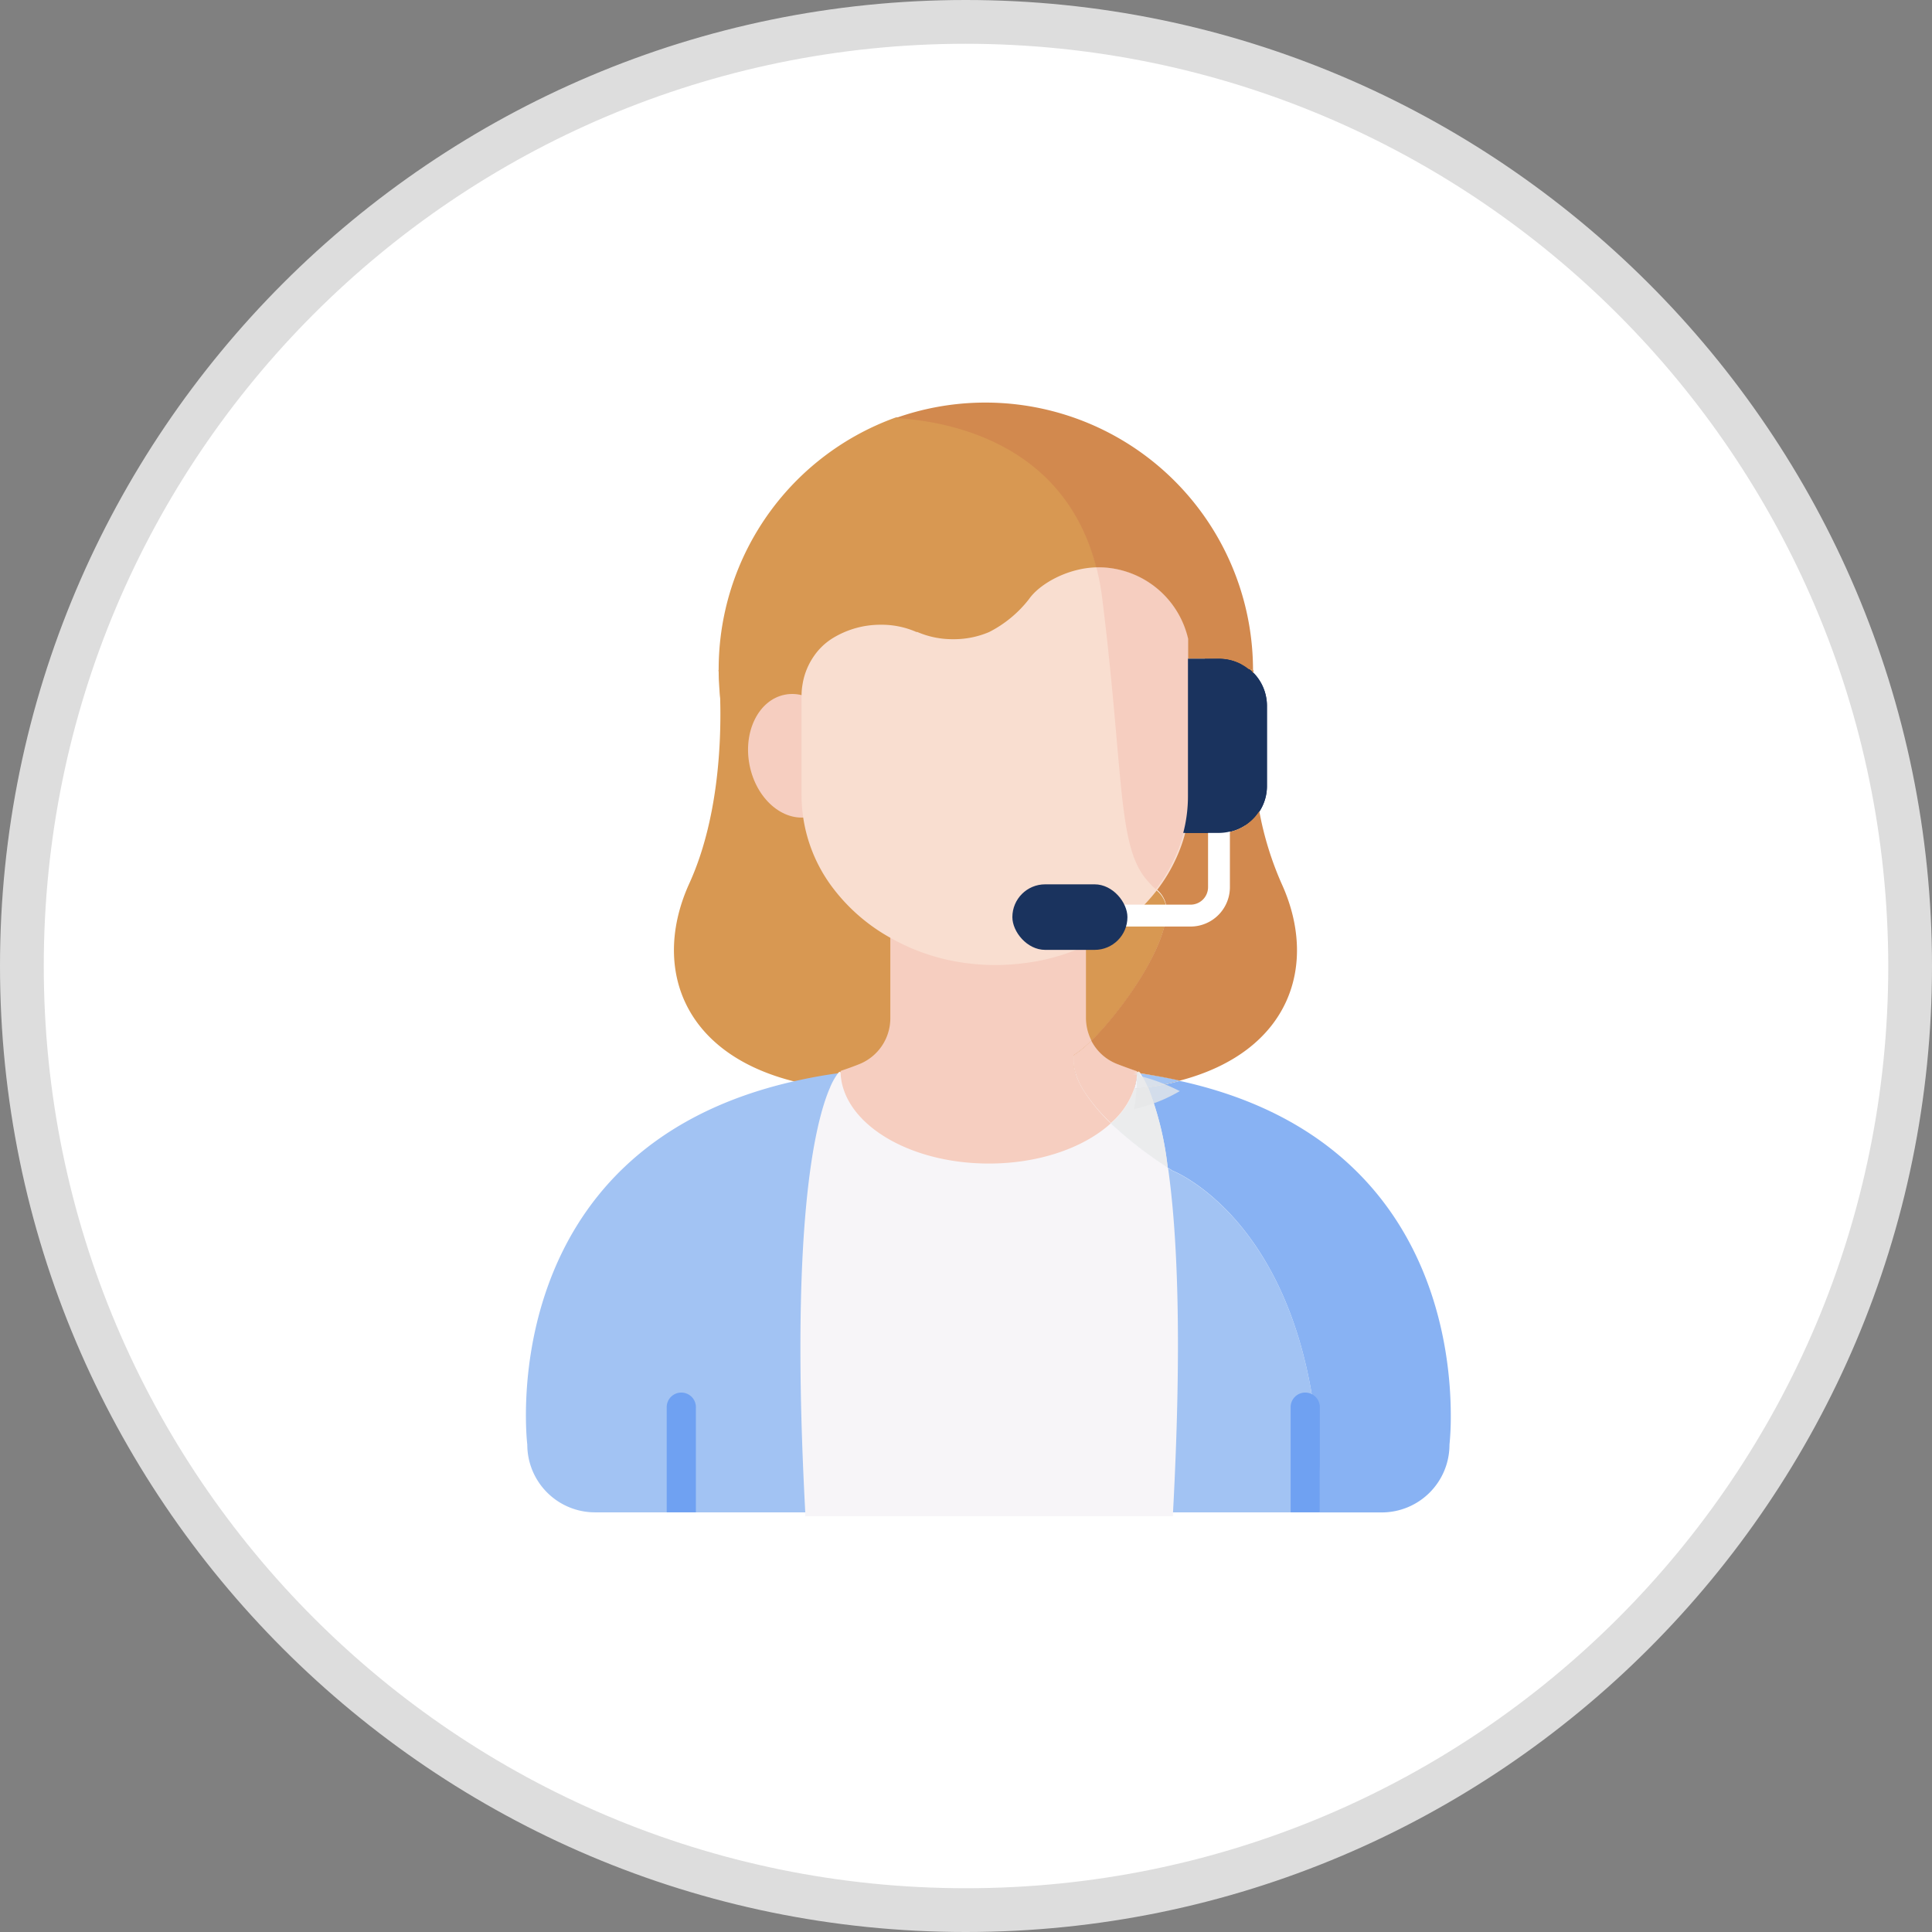 <svg width="52" height="52" xmlns="http://www.w3.org/2000/svg">
    <rect width="100%" height="100%" fill="#808080" stroke="none"/>
    <g fill-rule="nonzero" fill="none">
        <circle fill="#FFF" cx="26" cy="26" r="25.411"/>
        <path d="M25.992 52C11.664 52 0 40.347 0 26S11.664 0 25.992 0C40.32 0 52 11.664 52 26S40.336 52 25.992 52zm0-50.822c-13.708.004-24.817 11.12-24.814 24.827.003 13.708 11.117 24.819 24.825 24.817C39.71 50.821 50.823 39.708 50.823 26c-.017-13.705-11.125-24.81-24.83-24.822z" fill="#DDD"/>
        <path d="M29.821 17.46c.416 3.886.324 5.462 1.092 6.28a7.14 7.14 0 0 1-1.517.895c-.173.076-.35.144-.53.197a7.054 7.054 0 0 1-1.4.328h-.065a7.384 7.384 0 0 1-1.813-.01 7.207 7.207 0 0 1-5.217-3.42 7.172 7.172 0 0 1-.981-2.878v-.02a7.2 7.2 0 0 1 4.726-7.598c1.344.077 4.532.619 5.395 4.018.072.28.125.565.16.852.056.487.106.939.15 1.356zM33.733 18.116a7.187 7.187 0 0 1-1.494 4.31h-.372a3.9 3.9 0 0 0 .127-.997v-3.14c0-.173.828-.552.828-.552.292 0 .574.098.801.28a.393.393 0 0 1 .1.024v.061l.01.014z" fill="#D89852"/>
        <path d="M19.339 18.035s.349 3.253-.786 5.743c-1.134 2.49 0 5.207 4.189 5.547 4.188.34 5.282.302 5.282.302L26.44 17.025s-7.149.963-7.101 1.01zM31.755 29.085a7.458 7.458 0 0 1-.854.173c-.122.018-.245.033-.373.047.045-.137.07-.28.077-.424H30.487a.91.91 0 0 0 .118-.015.108.108 0 0 0 .047-.014.326.326 0 0 1 .047.05c.367.044.72.107 1.056.183z" fill="#D89852"/>
        <path d="M31.388 24.646c-.083.993-1.215 2.594-2.014 3.374-.142.148-.3.28-.473.392-.02.156-.007.315.04.465 0 .036.02.073.034.108.057.152.131.297.222.432l-1.187.086c-.599.04-1.088.067-1.484.087-1.129.055-1.498.041-1.498.041l.016-.128.061-.475.018-.153.382-3.034.085-.663.039-.326.899-7.142.086-.674 3.21.436c.415 3.886.323 5.462 1.09 6.28.06.071.126.137.197.197.216.162.323.43.277.697zM33.898 21.831c-.237.369-.645.59-1.083.589h-.948a3.9 3.9 0 0 0 .127-.997v-3.657l.442.063c.567.083 1.003.147 1.19.183a.393.393 0 0 1 .1.023v.061a12.56 12.56 0 0 0-.044.929c-.023.94.05 1.88.216 2.806z" fill="#D89852"/>
        <path d="M31.755 29.085a7.458 7.458 0 0 1-.854.173c-.122.018-.245.033-.373.047.045-.137.07-.28.077-.424l.094.014c.367.051.72.114 1.056.19zM35.521 40.705H16.014a1.823 1.823 0 0 1-1.822-1.824s-.981-7.93 7.18-9.778a13.5 13.5 0 0 1 1.178-.216l.078-.012h6.308c0 .036.022.073.036.108.056.153.13.297.221.432.2.3.436.577.701.822.473.442.986.84 1.53 1.19l.132.084s4.12 1.588 3.965 9.194z" fill="#A2C3F3"/>
        <path d="M18.73 37.894v2.81h-.785v-2.81a.393.393 0 1 1 .785 0z" fill="#6FA1F2"/>
        <path d="M30.528 29.305c.045-.137.07-.28.077-.424H30.487a.91.91 0 0 0 .118-.015.108.108 0 0 0 .047-.014.326.326 0 0 1 .047.05c.079.114.145.236.196.364-.116.01-.24.025-.367.04zM31.572 40.705v.104h-9.898v-.104c-.416-7.737.261-10.495.662-11.423.055-.14.129-.272.217-.393a.37.37 0 0 1 .04-.043.1.1 0 0 0 .039.012l.124.017c.365.042 1.285.095 2.355.15l1.515.07 1.333-.063 1.024-.05c.057.152.131.297.222.431.2.3.436.577.7.823.474.441.987.84 1.532 1.189.247 1.73.386 4.589.135 9.28z" fill="#F7F5F8"/>
        <path d="M29.898 30.234c-.72.655-1.922 1.083-3.282 1.083-1.925 0-3.533-.856-3.91-1.996a1.554 1.554 0 0 1-.082-.497c.183-.06.348-.121.497-.18a1.33 1.33 0 0 0 .842-1.24v-2.562h5.266v2.552c0 .212.05.422.147.612-.142.148-.3.28-.473.392-.02.157-.007.315.04.466 0 .035.02.072.034.108.057.152.131.297.222.431.2.304.434.582.699.83zM30.605 28.858a.094.094 0 0 1 0 .023H30.487a.91.91 0 0 0 .118-.023z" fill="#F6CEC0"/>
        <path d="M34.1 19.013v2.13a1.25 1.25 0 0 1-.196.688c-.237.369-.646.59-1.084.589h-.948a3.9 3.9 0 0 0 .128-.997v-3.657c-.082-.011.83-.035.83-.035a1.274 1.274 0 0 1 .895.365l.024.022c.23.24.356.562.351.895z" fill="#1A335E"/>
        <ellipse fill="#F6CEC0" transform="rotate(-11.16 21.449 20.342)" cx="21.449" cy="20.342" rx="1.299" ry="1.676"/>
        <path d="m31.984 17.764-.25-.035.25.035z" fill="#F9DED0"/>
        <path fill="#FFF" d="M32.512 22.016h1v1h-1z"/>
        <path d="M34.1 19.013v2.13a1.25 1.25 0 0 1-.196.688c-.237.369-.646.59-1.084.589h-.392v-4.69h.392a1.274 1.274 0 0 1 .895.364l.024.022c.234.24.364.562.361.897z" fill="#1A335E"/>
        <path d="M39.048 38.098c.002.262-.01.524-.035.785a1.823 1.823 0 0 1-1.822 1.824h-1.67c.155-7.606-3.96-9.198-3.96-9.198l-.132-.084a8.475 8.475 0 0 0-.528-2.16c.288-.04.573-.098.854-.172 6.655 1.459 7.293 6.95 7.293 9.005z" fill="#88B2F3"/>
        <path d="M1.53 2.165A10.75 10.75 0 0 1 0 .975C.29.728.506.407.628.047.756.033.88.017 1.001 0c.271.695.45 1.423.53 2.165z" transform="translate(29.898 29.258)" opacity=".8" style="mix-blend-mode:multiply" fill="#E6E7E8"/>
        <path d="M30.605 28.858a.91.91 0 0 1-.118.015H30.605a1.552 1.552 0 0 1-.077.424c-.122.36-.339.681-.628.929a4.589 4.589 0 0 1-.7-.823 2.051 2.051 0 0 1-.258-.54c-.046-.15-.06-.308-.04-.465a2.68 2.68 0 0 0 .474-.392c.147.287.394.51.695.628.159.063.34.128.537.196.002.01 0 .019-.003.028z" fill="#F6CEC0"/>
        <path d="M1.268.515C.987.68.702.805.414.896A5.037 5.037 0 0 1 .041 1C.086.698.112.383.118.065H0A.457.457 0 0 0 .118.03C.134.028.15.018.165 0a.8.8 0 0 1 .047.113c.367.095.72.233 1.056.402z" transform="translate(30.487 28.852)" opacity=".8" style="mix-blend-mode:multiply" fill="#E6E7E8"/>
        <path d="M31.755 29.085c-.336-.076-.69-.139-1.056-.196a.326.326 0 0 0-.047-.05.108.108 0 0 1-.047.013.055.055 0 0 0 0-.018 15.026 15.026 0 0 1-.538-.196 1.32 1.32 0 0 1-.695-.628c.799-.785 1.931-2.381 2.014-3.374a.716.716 0 0 0-.265-.703c.191-.248.355-.516.486-.8.108-.229.194-.467.256-.711h.948c.438.002.846-.22 1.083-.589a8.71 8.71 0 0 0 .599 1.947c.993 2.17.255 4.52-2.738 5.305z" fill="#D2894E"/>
        <path d="M31.986 18.28v-.516c-.082-.011 0-.035 0-.035v-.534a2.479 2.479 0 0 0-2.418-1.925h-.057c-.785.02-1.533.45-1.813.852a3.191 3.191 0 0 1-1.076.89 2.416 2.416 0 0 1-.972.192 2.389 2.389 0 0 1-.96-.194h-.025a2.33 2.33 0 0 0-.963-.195 2.457 2.457 0 0 0-1.262.345 1.686 1.686 0 0 0-.522.483c-.16.226-.268.485-.314.757-.02.108-.03.217-.03.326v2.699a4.135 4.135 0 0 0 .875 2.516c.416.537.938.983 1.533 1.31.482.271 1.002.47 1.543.588a5.98 5.98 0 0 0 2.055.082 5.588 5.588 0 0 0 1.374-.35c.102-.04.196-.083.3-.128.4-.185.776-.419 1.117-.697l.12-.1c.243-.211.464-.447.66-.703.19-.248.354-.516.486-.8a4.055 4.055 0 0 0 .392-1.708c-.035-.089-.039-1.598-.043-3.154z" fill="#F9DED0"/>
        <path d="M31.984 17.776V17.195a2.479 2.479 0 0 0-2.418-1.925h-.057c.072.28.125.565.16.852.058.472.11.918.154 1.336.416 3.886.324 5.463 1.092 6.281.06.07.125.136.196.196.192-.248.355-.516.487-.8a4.055 4.055 0 0 0 .392-1.708v-3.14a22.637 22.637 0 0 1-.006-.51z" fill="#F6CEC0"/>
        <path d="M33.733 18.033v.083l-.023-.022v-.06a.393.393 0 0 0-.1-.024 1.274 1.274 0 0 0-.801-.28h-.83v-.535a2.479 2.479 0 0 0-2.419-1.925h-.057c-.863-3.4-4.05-3.941-5.395-4.018a7.203 7.203 0 0 1 9.617 6.78l.008.001z" fill="#D2894E"/>
        <path d="M32.045 24.938H28.95v-.589h3.095a.471.471 0 0 0 .47-.469v-1.862h.588v1.862a1.06 1.06 0 0 1-1.058 1.058z" fill="#FFF"/>
        <rect fill="#1A335E" x="27.248" y="23.802" width="3.097" height="1.764" rx=".882"/>
        <path d="M33.843 18.257h-.434v-.375a1.278 1.278 0 0 0-.602-.153h-.833v3.692a3.9 3.9 0 0 1-.127.997h.948c.438.002.847-.22 1.083-.589.132-.205.2-.445.197-.689v-2.127a1.264 1.264 0 0 0-.232-.756z" fill="#1A335E"/>
        <path d="M35.523 37.894v2.81h-.785v-2.81a.393.393 0 1 1 .785 0z" fill="#6FA1F2"/>
    </g>
</svg>

